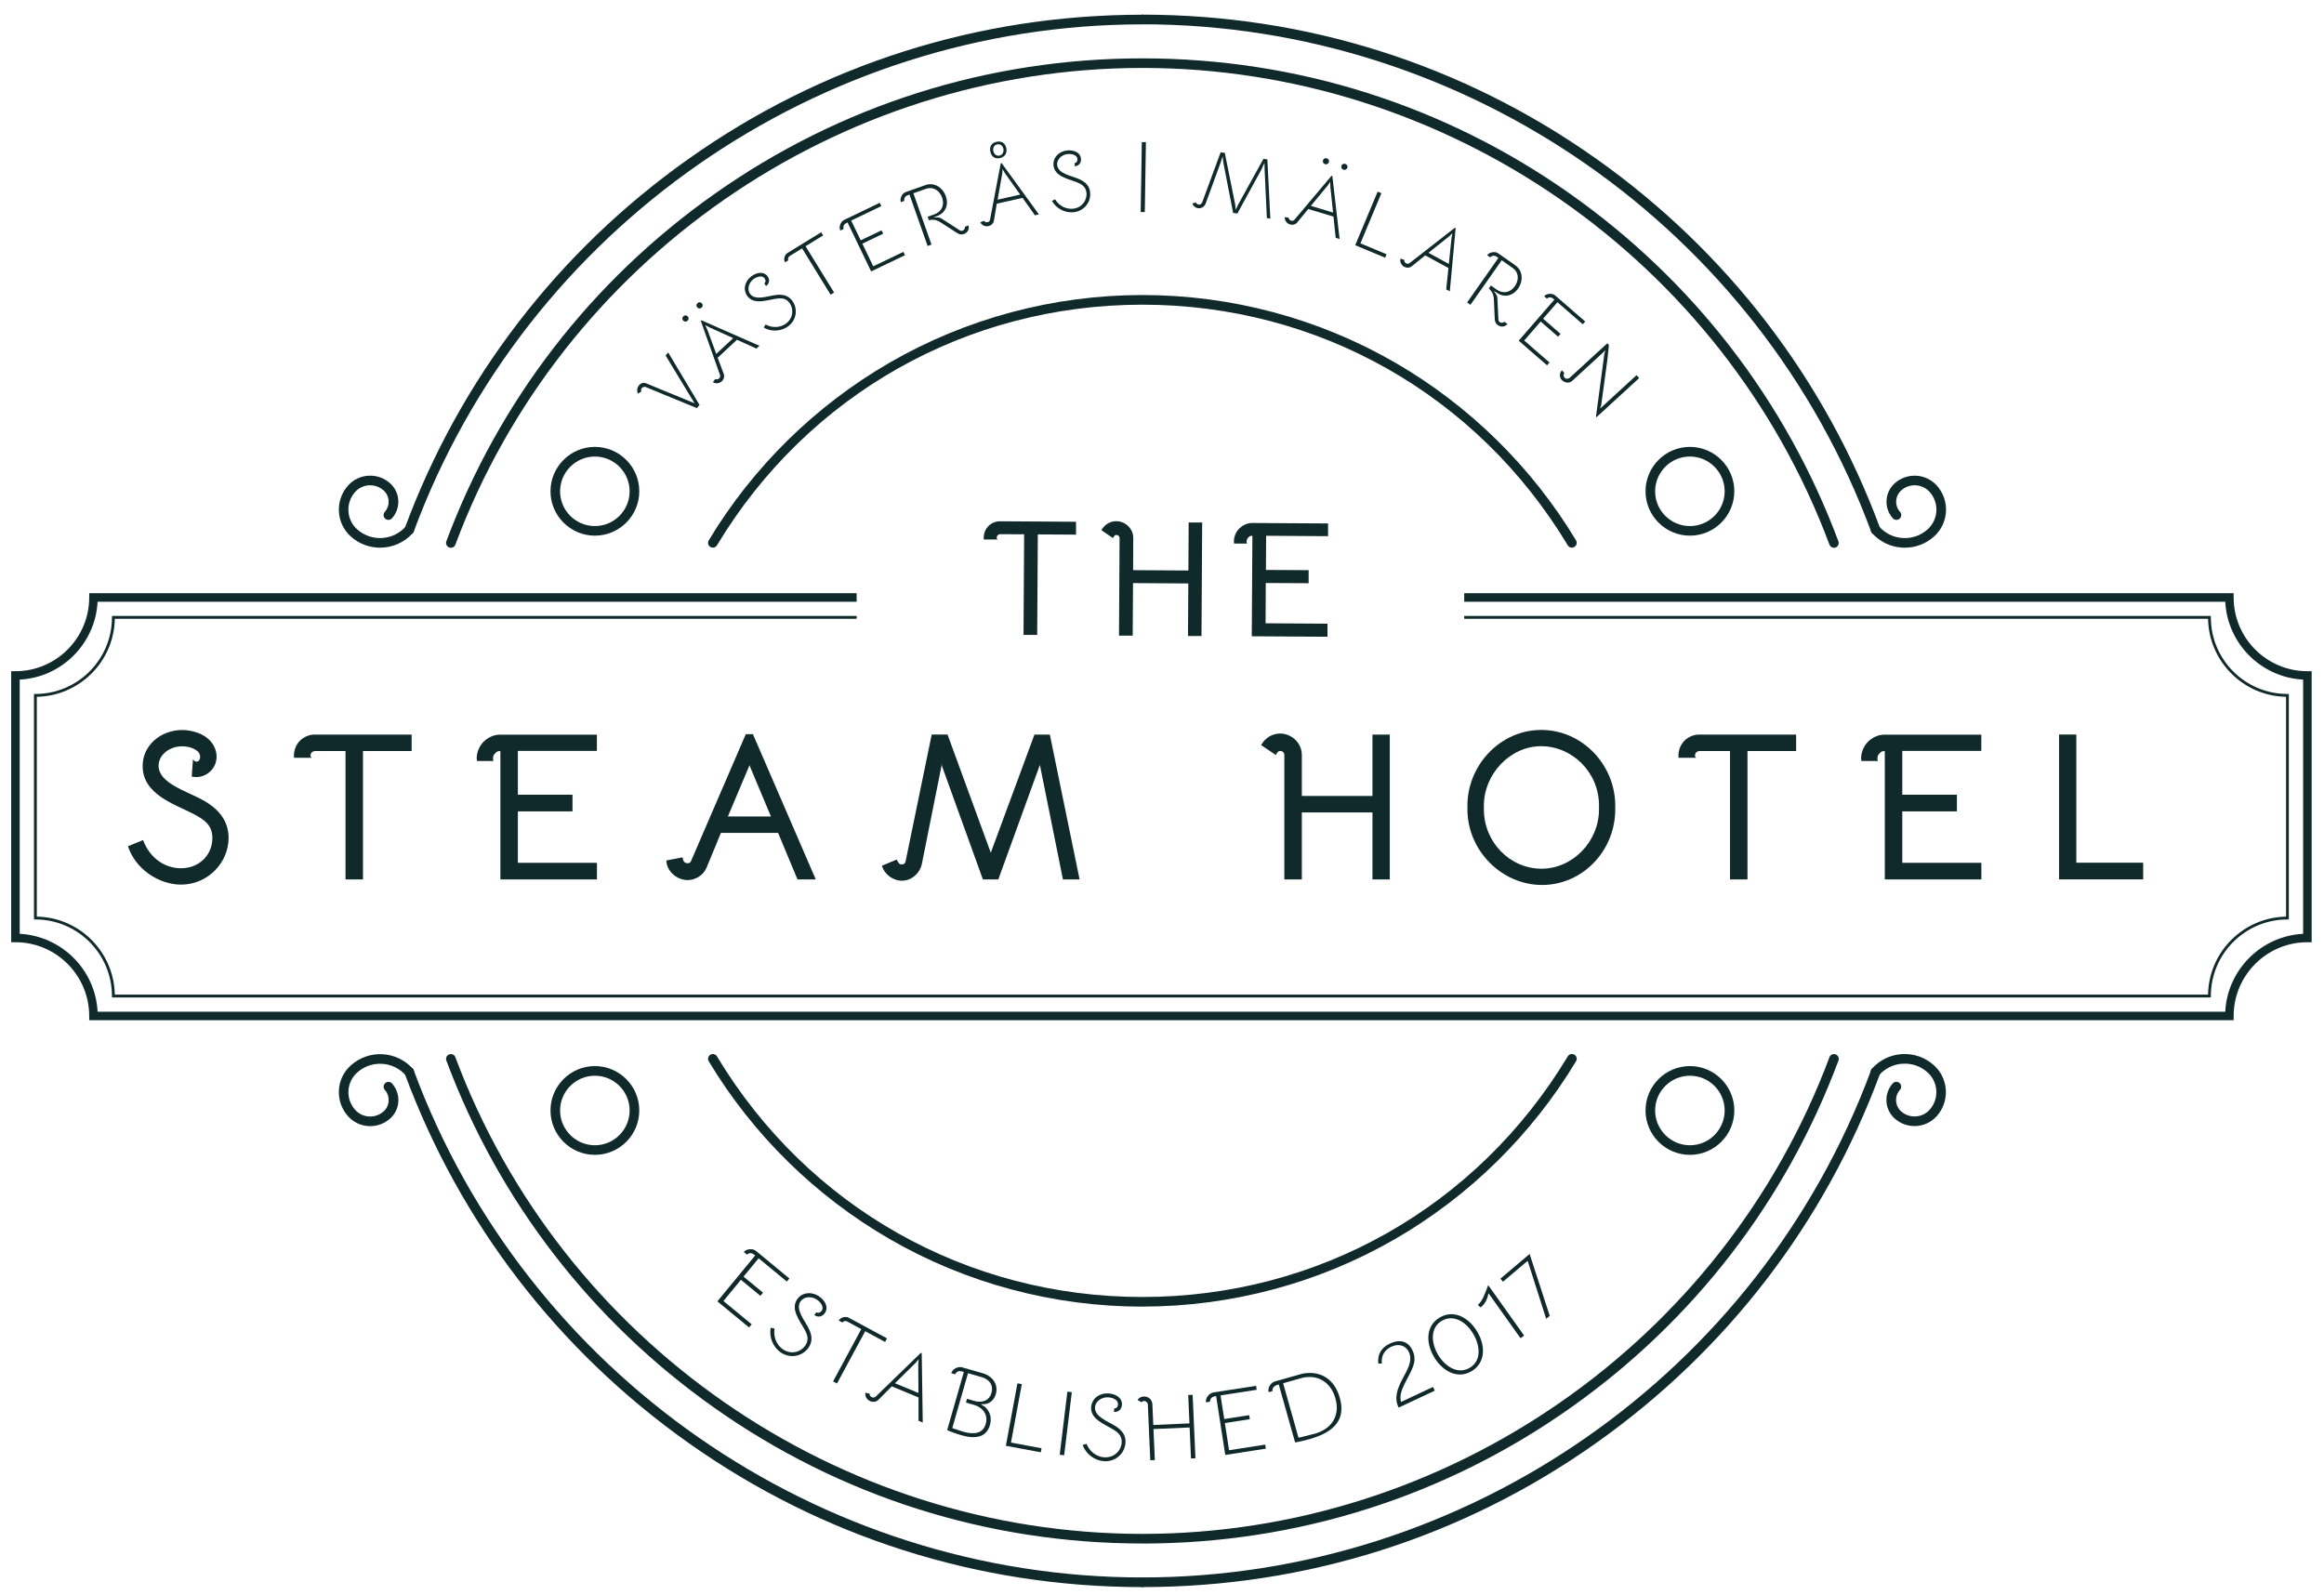 <?xml version="1.0" encoding="UTF-8"?>
<svg xmlns="http://www.w3.org/2000/svg" width="118" height="81" viewBox="0 0 118 81" fill="none">
  <g clip-path="url(#clip0_212_5387)">
    <path d="M20.78 27.152C20.751 27.152 20.722 27.146 20.696 27.137C20.569 27.091 20.506 26.95 20.552 26.823C23.354 19.248 28.332 12.766 34.95 8.076C41.711 3.28 49.684 0.747 58.005 0.747C58.141 0.747 58.25 0.856 58.25 0.992C58.25 1.127 58.141 1.237 58.005 1.237C41.573 1.237 26.706 11.587 21.008 26.993C20.97 27.091 20.878 27.152 20.78 27.152Z" fill="#10292B"></path>
    <path d="M19.298 27.812C18.768 27.812 18.238 27.625 17.814 27.244C17.062 26.57 16.998 25.411 17.67 24.659C17.938 24.356 18.31 24.18 18.713 24.157C19.117 24.134 19.506 24.27 19.806 24.54C20.324 25.005 20.368 25.8 19.904 26.319C19.814 26.42 19.659 26.428 19.558 26.339C19.457 26.25 19.448 26.094 19.538 25.993C19.82 25.676 19.794 25.186 19.477 24.904C19.272 24.722 19.01 24.63 18.736 24.644C18.462 24.659 18.212 24.78 18.03 24.984C17.537 25.535 17.583 26.388 18.137 26.881C18.852 27.521 19.953 27.46 20.593 26.745C20.682 26.645 20.837 26.636 20.938 26.725C21.039 26.815 21.048 26.97 20.959 27.071C20.52 27.561 19.909 27.812 19.298 27.812Z" fill="#10292B"></path>
    <path d="M95.233 27.152C95.135 27.152 95.04 27.091 95.005 26.993C89.307 11.584 74.437 1.234 58.005 1.234C57.869 1.234 57.76 1.124 57.76 0.989C57.76 0.853 57.869 0.744 58.005 0.744C66.326 0.744 74.299 3.277 81.064 8.073C87.681 12.763 92.659 19.245 95.461 26.82C95.507 26.947 95.444 27.088 95.317 27.134C95.288 27.146 95.259 27.149 95.233 27.149V27.152Z" fill="#10292B"></path>
    <path d="M96.715 27.812C96.672 27.812 96.631 27.812 96.588 27.809C95.994 27.777 95.45 27.512 95.052 27.071C94.963 26.97 94.971 26.817 95.072 26.725C95.173 26.636 95.326 26.644 95.418 26.745C95.729 27.091 96.153 27.296 96.617 27.322C97.081 27.348 97.528 27.192 97.874 26.881C98.424 26.388 98.473 25.538 97.98 24.984C97.603 24.563 96.954 24.526 96.533 24.904C96.216 25.186 96.19 25.676 96.473 25.993C96.562 26.094 96.554 26.247 96.453 26.339C96.352 26.428 96.199 26.42 96.107 26.319C95.643 25.8 95.689 25.004 96.205 24.54C96.827 23.984 97.784 24.036 98.344 24.659C99.015 25.411 98.952 26.57 98.199 27.244C97.787 27.613 97.266 27.812 96.718 27.812H96.715Z" fill="#10292B"></path>
    <path d="M58.004 80.594C49.683 80.594 41.71 78.06 34.946 73.264C28.328 68.574 23.35 62.092 20.548 54.517C20.502 54.39 20.566 54.249 20.692 54.203C20.819 54.157 20.96 54.22 21.006 54.347C26.705 69.753 41.572 80.104 58.004 80.104C58.14 80.104 58.249 80.213 58.249 80.349C58.249 80.484 58.14 80.594 58.004 80.594Z" fill="#10292B"></path>
    <path d="M18.802 57.186C18.773 57.186 18.744 57.186 18.715 57.186C18.312 57.163 17.94 56.984 17.672 56.684C17.346 56.321 17.182 55.851 17.208 55.361C17.234 54.874 17.45 54.425 17.816 54.099C18.26 53.701 18.833 53.502 19.424 53.534C20.018 53.566 20.563 53.831 20.961 54.272C21.05 54.373 21.041 54.526 20.94 54.618C20.84 54.707 20.687 54.699 20.595 54.598C20.283 54.252 19.86 54.047 19.395 54.021C18.931 53.995 18.485 54.151 18.139 54.462C17.871 54.701 17.712 55.03 17.692 55.387C17.672 55.745 17.793 56.091 18.032 56.356C18.214 56.56 18.467 56.682 18.738 56.696C19.012 56.71 19.274 56.618 19.479 56.437C19.796 56.154 19.822 55.664 19.54 55.347C19.45 55.246 19.459 55.093 19.56 55.001C19.661 54.912 19.813 54.92 19.906 55.021C20.13 55.272 20.243 55.595 20.226 55.932C20.208 56.269 20.058 56.578 19.808 56.8C19.528 57.05 19.174 57.186 18.799 57.186H18.802Z" fill="#10292B"></path>
    <path d="M58.005 80.593C57.869 80.593 57.76 80.484 57.76 80.348C57.76 80.213 57.869 80.103 58.005 80.103C74.437 80.103 89.304 69.753 95.003 54.347C95.049 54.22 95.19 54.156 95.317 54.203C95.444 54.249 95.507 54.39 95.461 54.517C92.659 62.092 87.681 68.574 81.064 73.263C74.299 78.06 66.326 80.593 58.005 80.593Z" fill="#10292B"></path>
    <path d="M97.21 57.183C96.85 57.183 96.489 57.056 96.201 56.797C95.95 56.572 95.803 56.264 95.783 55.929C95.766 55.592 95.878 55.269 96.103 55.018C96.192 54.917 96.348 54.909 96.449 54.998C96.55 55.088 96.558 55.243 96.469 55.344C96.331 55.497 96.261 55.696 96.273 55.9C96.284 56.105 96.374 56.295 96.529 56.434C96.95 56.811 97.602 56.774 97.977 56.353C98.469 55.802 98.423 54.952 97.87 54.456C97.524 54.145 97.08 53.989 96.613 54.015C96.149 54.041 95.722 54.246 95.414 54.592C95.325 54.693 95.169 54.701 95.068 54.612C94.967 54.523 94.959 54.367 95.048 54.266C95.446 53.822 95.99 53.56 96.584 53.528C97.178 53.494 97.749 53.695 98.193 54.093C98.945 54.768 99.008 55.926 98.337 56.679C98.037 57.013 97.625 57.183 97.207 57.183H97.21Z" fill="#10292B"></path>
    <path d="M93.117 27.815C93.019 27.815 92.924 27.754 92.889 27.656C87.485 13.178 73.465 3.45 58.004 3.45C42.543 3.45 28.526 13.178 23.122 27.656C23.076 27.783 22.934 27.846 22.808 27.8C22.681 27.754 22.617 27.613 22.663 27.486C25.324 20.358 30.028 14.262 36.268 9.855C42.65 5.347 50.164 2.963 58.004 2.963C65.844 2.963 73.361 5.347 79.74 9.855C85.98 14.265 90.684 20.361 93.344 27.489C93.391 27.616 93.327 27.757 93.2 27.803C93.171 27.815 93.143 27.818 93.114 27.818L93.117 27.815Z" fill="#10292B"></path>
    <path d="M58.004 78.38C50.164 78.38 42.65 75.996 36.268 71.488C30.028 67.081 25.324 60.982 22.663 53.856C22.617 53.73 22.681 53.589 22.808 53.542C22.934 53.496 23.076 53.56 23.122 53.687C28.526 68.165 42.546 77.892 58.004 77.892C73.462 77.892 87.482 68.165 92.889 53.687C92.935 53.56 93.076 53.496 93.203 53.542C93.33 53.589 93.393 53.73 93.347 53.856C90.687 60.985 85.983 67.081 79.743 71.491C73.361 75.999 65.847 78.382 58.007 78.382L58.004 78.38Z" fill="#10292B"></path>
    <path d="M32.398 19.995C32.32 19.848 32.343 19.684 32.45 19.562C32.55 19.444 32.683 19.418 32.804 19.465L35.266 20.479L33.796 18.052L33.928 17.899L35.519 20.566L35.381 20.724L32.781 19.652C32.715 19.629 32.637 19.652 32.594 19.701C32.556 19.744 32.536 19.819 32.559 19.883L32.395 19.992L32.398 19.995Z" fill="#10292B"></path>
    <path d="M34.92 16.066C34.981 16.132 34.975 16.228 34.909 16.288C34.843 16.349 34.75 16.346 34.69 16.279C34.629 16.213 34.632 16.121 34.699 16.06C34.765 16 34.86 16 34.92 16.066ZM35.635 15.4C35.696 15.467 35.69 15.562 35.624 15.622C35.557 15.683 35.465 15.68 35.405 15.614C35.344 15.547 35.347 15.455 35.413 15.395C35.48 15.334 35.575 15.334 35.635 15.4ZM38.405 17.7L37.419 17.254L36.439 18.167L36.742 18.974C36.8 19.119 36.754 19.263 36.65 19.361C36.526 19.476 36.344 19.499 36.197 19.404L36.316 19.248C36.376 19.274 36.454 19.271 36.514 19.216C36.572 19.165 36.581 19.09 36.555 19.032L35.583 16.294L35.615 16.265L38.561 17.559L38.405 17.703V17.7ZM35.912 16.729L36.367 17.971L37.229 17.17L36.024 16.625L35.805 16.507L35.912 16.732H35.909L35.912 16.729Z" fill="#10292B"></path>
    <path d="M38.874 16.478C39.229 16.672 39.635 16.637 39.915 16.427C40.272 16.158 40.318 15.691 40.085 15.377C39.895 15.121 39.635 15.129 39.361 15.175C38.897 15.253 38.278 15.475 37.952 15.04C37.707 14.711 37.813 14.282 38.154 14.028C38.226 13.974 38.309 13.928 38.39 13.899C38.649 13.806 38.851 13.867 38.969 14.025C39.099 14.198 39.07 14.406 38.894 14.524L38.805 14.386C38.892 14.334 38.883 14.216 38.819 14.132C38.696 13.965 38.425 14.051 38.257 14.175C38.001 14.366 37.926 14.711 38.087 14.928C38.347 15.274 38.964 15.04 39.338 14.988C39.768 14.919 40.039 15.023 40.223 15.268C40.52 15.665 40.457 16.242 40.021 16.568C39.673 16.83 39.163 16.862 38.776 16.634L38.871 16.481L38.874 16.478Z" fill="#10292B"></path>
    <path d="M40.903 12.504L42.35 14.855L42.174 14.965L40.727 12.613L40.096 13.002C40.012 13.054 39.998 13.149 40.021 13.221L39.86 13.319C39.816 13.244 39.808 13.164 39.831 13.074C39.854 12.973 39.9 12.898 39.984 12.847L41.696 11.794L41.794 11.956L40.9 12.504H40.903Z" fill="#10292B"></path>
    <path d="M43.221 11.204L43.702 12.204L44.76 11.697L44.843 11.867L43.786 12.374L44.339 13.524L45.87 12.789L45.95 12.959L44.232 13.783L43.033 11.293C42.907 11.354 42.86 11.4 42.834 11.469C42.817 11.512 42.82 11.575 42.834 11.627L42.667 11.708C42.624 11.61 42.627 11.512 42.659 11.414C42.696 11.305 42.76 11.218 42.869 11.163L44.668 10.299L44.748 10.466L43.218 11.201L43.221 11.204Z" fill="#10292B"></path>
    <path d="M46.982 9.402C47.12 9.353 47.227 9.347 47.328 9.359C47.636 9.396 47.907 9.63 48.025 9.967C48.181 10.411 47.996 10.791 47.65 10.941L47.4 11.042H47.624C47.665 11.042 47.754 11.062 47.803 11.097L48.714 11.685C48.769 11.72 48.823 11.734 48.875 11.714C48.953 11.688 49.005 11.59 48.996 11.512L49.175 11.448C49.23 11.645 49.123 11.82 48.939 11.884C48.826 11.924 48.714 11.907 48.602 11.835L47.838 11.342C47.627 11.198 47.451 11.117 47.163 11.181L47.103 11.005L47.437 10.886C47.826 10.748 47.965 10.402 47.835 10.033C47.705 9.664 47.368 9.463 47.028 9.584L46.376 9.814L47.296 12.42L47.1 12.489L46.18 9.883L46.071 9.921C45.958 9.961 45.886 10.085 45.915 10.203L45.739 10.264C45.711 10.166 45.719 10.074 45.765 9.973C45.817 9.857 45.892 9.785 46.002 9.748L46.982 9.402Z" fill="#10292B"></path>
    <path d="M52.548 10.933L51.92 10.048L50.611 10.342L50.467 11.192C50.444 11.348 50.332 11.449 50.19 11.48C50.026 11.518 49.856 11.446 49.775 11.29L49.957 11.212C49.995 11.264 50.066 11.302 50.144 11.284C50.219 11.267 50.265 11.209 50.271 11.146L50.813 8.29L50.856 8.281L52.75 10.887L52.542 10.933H52.548ZM51.093 7.517C51.15 7.777 51.023 7.97 50.773 8.027C50.519 8.085 50.34 7.955 50.286 7.707C50.228 7.454 50.34 7.258 50.597 7.2C50.853 7.142 51.038 7.269 51.093 7.517ZM50.438 7.673C50.479 7.849 50.608 7.932 50.75 7.9C50.905 7.866 50.98 7.71 50.946 7.552C50.911 7.393 50.778 7.298 50.626 7.333C50.47 7.367 50.401 7.511 50.438 7.676V7.673ZM50.885 8.837L50.652 10.14L51.799 9.881L51.032 8.803L50.905 8.592L50.885 8.84V8.837Z" fill="#10292B"></path>
    <path d="M53.568 10.117C53.775 10.463 54.144 10.636 54.49 10.598C54.937 10.546 55.208 10.169 55.165 9.78C55.127 9.463 54.902 9.342 54.643 9.241C54.202 9.073 53.556 8.952 53.493 8.413C53.447 8.007 53.758 7.69 54.176 7.641C54.265 7.629 54.36 7.632 54.447 7.65C54.718 7.701 54.862 7.854 54.885 8.05C54.908 8.264 54.781 8.431 54.571 8.442L54.565 8.278C54.666 8.278 54.718 8.168 54.706 8.068C54.683 7.863 54.407 7.799 54.202 7.823C53.885 7.857 53.646 8.117 53.677 8.385C53.726 8.814 54.378 8.926 54.727 9.068C55.13 9.226 55.315 9.451 55.349 9.757C55.407 10.249 55.061 10.713 54.519 10.777C54.087 10.826 53.631 10.595 53.412 10.203L53.571 10.12L53.568 10.117Z" fill="#10292B"></path>
    <path d="M57.918 10.765L57.976 7.22H58.183L58.126 10.768H57.918V10.765Z" fill="#10292B"></path>
    <path d="M64.325 11.074L64.209 8.578L64.204 8.267L64.071 8.555H64.077L62.826 10.844L62.612 10.812L62.114 8.258L62.076 7.938L61.981 8.244L61.215 10.339C61.154 10.495 61.004 10.598 60.828 10.572C60.684 10.55 60.58 10.451 60.537 10.33L60.724 10.284C60.748 10.336 60.785 10.377 60.857 10.388C60.926 10.4 60.992 10.365 61.027 10.296H61.033L61.978 7.733L62.189 7.765L62.713 10.368L62.748 10.653L62.866 10.391L64.152 8.065L64.35 8.097L64.5 11.103L64.316 11.074H64.325Z" fill="#10292B"></path>
    <path d="M67.819 12.077L67.707 10.999L66.424 10.613L65.879 11.281C65.784 11.405 65.634 11.437 65.499 11.397C65.337 11.348 65.225 11.201 65.231 11.028L65.427 11.051C65.435 11.117 65.476 11.183 65.553 11.206C65.628 11.229 65.695 11.201 65.732 11.149L67.609 8.926L67.649 8.938L68.018 12.137L67.816 12.077H67.819ZM67.401 9.434L66.559 10.454L67.686 10.794L67.548 9.477L67.542 9.232L67.404 9.437L67.401 9.434ZM67.473 8.235C67.447 8.321 67.364 8.364 67.277 8.336C67.191 8.31 67.147 8.229 67.173 8.142C67.199 8.056 67.28 8.013 67.367 8.039C67.453 8.065 67.502 8.145 67.473 8.235ZM68.41 8.517C68.384 8.604 68.3 8.647 68.214 8.618C68.127 8.592 68.084 8.511 68.11 8.425C68.136 8.338 68.217 8.295 68.303 8.321C68.39 8.347 68.439 8.428 68.413 8.517H68.41Z" fill="#10292B"></path>
    <path d="M70.402 12.91L70.329 13.086L68.811 12.452L69.949 9.731L70.139 9.811L69.076 12.357L70.404 12.913L70.402 12.91Z" fill="#10292B"></path>
    <path d="M73.431 14.688L73.544 13.61L72.365 12.968L71.694 13.512C71.575 13.613 71.422 13.613 71.296 13.547C71.149 13.466 71.068 13.299 71.111 13.132L71.299 13.195C71.293 13.262 71.322 13.334 71.391 13.374C71.46 13.412 71.532 13.397 71.578 13.354L73.873 11.564L73.91 11.584L73.613 14.795L73.429 14.694L73.431 14.688ZM73.564 12.014L72.529 12.838L73.564 13.403L73.7 12.086L73.746 11.844L73.567 12.017L73.564 12.014Z" fill="#10292B"></path>
    <path d="M76.933 13.472C77.055 13.556 77.121 13.642 77.17 13.729C77.32 14.002 77.285 14.36 77.081 14.651C76.81 15.037 76.392 15.106 76.069 14.91L75.838 14.766L75.968 14.948C75.991 14.979 76.026 15.069 76.028 15.127L76.08 16.21C76.08 16.274 76.103 16.326 76.15 16.36C76.216 16.406 76.325 16.395 76.386 16.34L76.541 16.45C76.415 16.608 76.21 16.622 76.052 16.51C75.954 16.441 75.902 16.34 75.896 16.204L75.856 15.294C75.85 15.037 75.815 14.85 75.593 14.651L75.7 14.498L75.988 14.703C76.328 14.942 76.689 14.853 76.916 14.533C77.141 14.21 77.112 13.821 76.815 13.613L76.25 13.216L74.662 15.478L74.492 15.36L76.08 13.097L75.985 13.031C75.887 12.962 75.743 12.976 75.662 13.069L75.51 12.962C75.573 12.878 75.651 12.835 75.763 12.812C75.887 12.786 75.988 12.806 76.083 12.873L76.933 13.469V13.472Z" fill="#10292B"></path>
    <path d="M79.077 15.348L78.351 16.184L79.236 16.954L79.112 17.098L78.227 16.328L77.391 17.291L78.674 18.407L78.55 18.551L77.111 17.3L78.924 15.213C78.818 15.121 78.757 15.098 78.685 15.101C78.639 15.101 78.581 15.129 78.541 15.164L78.403 15.043C78.478 14.965 78.564 14.928 78.668 14.922C78.783 14.913 78.89 14.936 78.979 15.017L80.487 16.326L80.365 16.467L79.083 15.351L79.077 15.348Z" fill="#10292B"></path>
    <path d="M81.306 20.551H81.309L81.242 20.75L83.093 19.052L83.228 19.199L81.058 21.188L81.035 21.162L81.459 17.977H81.456L81.522 17.784L79.83 19.338C79.648 19.505 79.409 19.415 79.294 19.291C79.173 19.159 79.17 18.946 79.303 18.804L79.427 18.94C79.369 19.018 79.386 19.119 79.438 19.176C79.51 19.257 79.628 19.242 79.692 19.191L81.611 17.432L81.692 17.522L81.617 18.239L81.303 20.557L81.306 20.551Z" fill="#10292B"></path>
    <path d="M38.522 63.893L37.753 64.827L38.741 65.642L38.609 65.804L37.62 64.988L36.732 66.066L38.165 67.248L38.032 67.409L36.424 66.084L38.346 63.752C38.225 63.654 38.159 63.628 38.081 63.636C38.032 63.636 37.966 63.671 37.923 63.709L37.767 63.579C37.845 63.492 37.943 63.449 38.055 63.438C38.182 63.426 38.297 63.446 38.398 63.533L40.081 64.922L39.952 65.078L38.519 63.896L38.522 63.893Z" fill="#10292B"></path>
    <path d="M39.327 67.467C39.257 67.902 39.439 68.309 39.756 68.522C40.165 68.796 40.658 68.672 40.897 68.314C41.09 68.023 40.99 67.761 40.843 67.496C40.595 67.046 40.139 66.487 40.468 65.991C40.716 65.619 41.2 65.573 41.586 65.83C41.67 65.885 41.748 65.954 41.805 66.029C41.996 66.262 42.007 66.493 41.886 66.671C41.756 66.868 41.529 66.916 41.344 66.775L41.457 66.634C41.543 66.703 41.661 66.651 41.725 66.556C41.852 66.369 41.664 66.118 41.477 65.994C41.186 65.801 40.805 65.844 40.641 66.092C40.379 66.484 40.843 67.037 41.033 67.404C41.258 67.822 41.249 68.139 41.065 68.418C40.762 68.868 40.145 69.012 39.652 68.683C39.257 68.418 39.038 67.905 39.133 67.424L39.327 67.467Z" fill="#10292B"></path>
    <path d="M43.93 67.6L42.498 70.254L42.299 70.148L43.731 67.493L43.017 67.107C42.921 67.055 42.823 67.095 42.769 67.156L42.587 67.058C42.636 66.977 42.708 66.925 42.803 66.897C42.913 66.865 43.008 66.868 43.103 66.92L45.037 67.963L44.939 68.145L43.93 67.6Z" fill="#10292B"></path>
    <path d="M46.638 72.148V70.963L45.281 70.401L44.615 71.07C44.497 71.194 44.332 71.214 44.188 71.153C44.018 71.084 43.911 70.911 43.938 70.724L44.148 70.77C44.148 70.842 44.188 70.92 44.272 70.955C44.35 70.986 44.428 70.963 44.474 70.911L46.756 68.698L46.8 68.715L46.852 72.237L46.638 72.148ZM46.471 69.225L45.442 70.243L46.633 70.736L46.624 69.289V69.294L46.644 69.023L46.471 69.234V69.228V69.225Z" fill="#10292B"></path>
    <path d="M49.89 69.732C50.412 69.882 50.7 70.312 50.562 70.793C50.481 71.073 50.288 71.249 50.055 71.295C50.037 71.3 50.006 71.309 49.798 71.303L50.026 71.453C50.279 71.701 50.366 72.012 50.262 72.37C50.089 72.978 49.542 73.09 48.83 72.886C48.74 72.86 48.481 72.782 48.302 72.71L48.092 72.623L48.939 69.669C48.769 69.614 48.686 69.614 48.619 69.652C48.562 69.683 48.521 69.741 48.495 69.787L48.299 69.732C48.337 69.62 48.409 69.542 48.507 69.487C48.625 69.424 48.732 69.401 48.858 69.436L49.888 69.73L49.89 69.732ZM48.354 72.52C48.789 72.664 48.801 72.672 48.899 72.701C49.461 72.863 49.911 72.799 50.052 72.306C50.187 71.839 49.89 71.465 49.455 71.341L49.046 71.223L49.101 71.032L49.475 71.142C49.674 71.2 49.873 71.191 50.02 71.125C50.179 71.052 50.291 70.917 50.343 70.733C50.452 70.346 50.245 70.067 49.893 69.946L49.15 69.732L48.351 72.52H48.354Z" fill="#10292B"></path>
    <path d="M52.882 73.543L52.845 73.748L51.072 73.419L51.66 70.246L51.882 70.286L51.332 73.255L52.88 73.543H52.882Z" fill="#10292B"></path>
    <path d="M53.807 73.872L54.196 70.669L54.421 70.695L54.032 73.898L53.807 73.872Z" fill="#10292B"></path>
    <path d="M55.166 73.315C55.327 73.724 55.69 73.984 56.074 74.004C56.564 74.03 56.93 73.672 56.953 73.246C56.973 72.897 56.751 72.724 56.489 72.569C56.045 72.306 55.37 72.058 55.402 71.465C55.428 71.018 55.82 70.733 56.281 70.758C56.379 70.764 56.483 70.784 56.569 70.816C56.852 70.923 56.979 71.113 56.967 71.329C56.953 71.566 56.786 71.721 56.555 71.695L56.578 71.516C56.688 71.531 56.763 71.427 56.768 71.315C56.78 71.087 56.495 70.969 56.27 70.957C55.921 70.937 55.615 71.171 55.598 71.468C55.572 71.937 56.252 72.18 56.604 72.398C57.011 72.644 57.166 72.92 57.146 73.255C57.117 73.796 56.656 74.235 56.062 74.2C55.587 74.174 55.137 73.843 54.973 73.379L55.16 73.318L55.166 73.315Z" fill="#10292B"></path>
    <path d="M57.757 71.085C57.837 70.981 57.938 70.92 58.074 70.915C58.29 70.906 58.5 71.056 58.512 71.312L58.558 72.362L60.394 72.281L60.331 70.84L60.556 70.831L60.697 74.053L60.472 74.062L60.403 72.488L58.567 72.569L58.636 74.143L58.405 74.151L58.281 71.321C58.276 71.223 58.189 71.142 58.088 71.145C58.045 71.145 57.996 71.162 57.959 71.209L57.754 71.085H57.757Z" fill="#10292B"></path>
    <path d="M61.973 70.86L62.16 72.059L63.428 71.863L63.46 72.067L62.192 72.263L62.405 73.644L64.241 73.359L64.273 73.563L62.212 73.883L61.748 70.894C61.595 70.917 61.532 70.952 61.486 71.015C61.454 71.053 61.437 71.122 61.434 71.18L61.232 71.211C61.218 71.093 61.249 70.992 61.318 70.903C61.393 70.802 61.489 70.73 61.618 70.707L63.777 70.373L63.809 70.574L61.973 70.86Z" fill="#10292B"></path>
    <path d="M66.13 69.756C67.055 69.583 67.762 70.032 68.03 70.989C68.332 72.064 67.785 72.716 66.482 73.082C66.254 73.145 66.001 73.203 65.949 73.212L65.819 73.237H65.825L65.758 73.246L64.928 70.303C64.81 70.332 64.686 70.387 64.64 70.479C64.603 70.54 64.605 70.6 64.611 70.641L64.415 70.695C64.389 70.589 64.401 70.485 64.467 70.372C64.525 70.269 64.614 70.185 64.741 70.148L66.124 69.758L66.13 69.756ZM65.92 72.981L65.96 73.004C66.075 72.978 66.597 72.848 66.756 72.805C67.609 72.566 68.056 71.9 67.805 71.009C67.574 70.194 66.923 69.787 66.139 69.963L65.15 70.243L65.923 72.981H65.92Z" fill="#10292B"></path>
    <path d="M69.979 69.237C69.942 68.764 70.126 68.439 70.573 68.228C71.103 67.98 71.51 68.122 71.723 68.58C72.008 69.185 71.611 69.652 71.305 70.301C71.144 70.626 71.063 70.903 71.135 71.194L72.761 70.43L72.85 70.618L71.014 71.48L71.003 71.454C70.784 70.99 70.942 70.523 71.225 69.995C71.432 69.594 71.752 69.119 71.536 68.661C71.38 68.326 71.023 68.208 70.642 68.387C70.296 68.548 70.115 68.862 70.164 69.243L69.979 69.237Z" fill="#10292B"></path>
    <path d="M75.01 67.631C75.446 68.366 75.414 69.219 74.716 69.631C74.007 70.052 73.244 69.631 72.814 68.911C72.382 68.184 72.396 67.32 73.1 66.905C73.808 66.484 74.578 66.899 75.01 67.631ZM73.016 68.793C73.379 69.406 74.031 69.81 74.624 69.458C75.238 69.095 75.152 68.323 74.8 67.729C74.434 67.112 73.788 66.726 73.203 67.075C72.612 67.426 72.659 68.19 73.016 68.793Z" fill="#10292B"></path>
    <path d="M75.035 66.265C75.266 66.078 75.381 65.74 75.563 65.259L77.387 67.822L77.203 67.954L75.58 65.674C75.511 65.986 75.407 66.213 75.179 66.389L75.035 66.268V66.265ZM75.563 65.259L75.571 65.251L75.566 65.259H75.563Z" fill="#10292B"></path>
    <path d="M78.507 66.971L77.567 64.025L76.313 65.086L76.184 64.931L77.665 63.677L78.688 66.821L78.507 66.971Z" fill="#10292B"></path>
    <path d="M79.815 27.812C79.731 27.812 79.651 27.768 79.604 27.694C74.999 20.041 66.922 15.472 58.004 15.472C49.086 15.472 41.01 20.041 36.404 27.691C36.335 27.806 36.185 27.843 36.069 27.774C35.954 27.705 35.917 27.555 35.986 27.44C38.231 23.71 41.408 20.589 45.175 18.412C49.057 16.17 53.493 14.982 58.004 14.982C62.515 14.982 66.951 16.167 70.834 18.412C74.601 20.589 77.777 23.71 80.022 27.44C80.092 27.555 80.054 27.705 79.939 27.774C79.898 27.797 79.855 27.809 79.812 27.809L79.815 27.812Z" fill="#10292B"></path>
    <path d="M58.004 66.352C53.493 66.352 49.057 65.167 45.175 62.922C41.408 60.746 38.231 57.624 35.986 53.894C35.917 53.779 35.954 53.629 36.069 53.56C36.185 53.491 36.335 53.528 36.404 53.644C41.01 61.296 49.086 65.862 58.004 65.862C66.922 65.862 74.999 61.293 79.604 53.641C79.674 53.526 79.823 53.488 79.939 53.557C80.054 53.626 80.092 53.776 80.022 53.892C77.777 57.621 74.601 60.743 70.834 62.919C66.951 65.162 62.515 66.349 58.004 66.349V66.352Z" fill="#10292B"></path>
    <path d="M85.805 27.201C84.562 27.201 83.551 26.189 83.551 24.947C83.551 23.705 84.562 22.693 85.805 22.693C87.047 22.693 88.059 23.705 88.059 24.947C88.059 26.189 87.047 27.201 85.805 27.201ZM85.805 23.183C84.831 23.183 84.038 23.976 84.038 24.95C84.038 25.924 84.831 26.714 85.805 26.714C86.779 26.714 87.569 25.921 87.569 24.95C87.569 23.978 86.776 23.183 85.805 23.183Z" fill="#10292B"></path>
    <path d="M30.205 27.201C28.963 27.201 27.951 26.189 27.951 24.947C27.951 23.705 28.963 22.693 30.205 22.693C31.448 22.693 32.459 23.705 32.459 24.947C32.459 26.189 31.448 27.201 30.205 27.201ZM30.205 23.183C29.231 23.183 28.438 23.976 28.438 24.95C28.438 25.924 29.231 26.714 30.205 26.714C31.179 26.714 31.969 25.921 31.969 24.95C31.969 23.978 31.177 23.183 30.205 23.183Z" fill="#10292B"></path>
    <path d="M85.805 58.644C84.562 58.644 83.551 57.633 83.551 56.39C83.551 55.148 84.562 54.136 85.805 54.136C87.047 54.136 88.059 55.148 88.059 56.39C88.059 57.633 87.047 58.644 85.805 58.644ZM85.805 54.626C84.831 54.626 84.038 55.419 84.038 56.39C84.038 57.362 84.831 58.157 85.805 58.157C86.779 58.157 87.569 57.364 87.569 56.39C87.569 55.416 86.776 54.626 85.805 54.626Z" fill="#10292B"></path>
    <path d="M30.205 58.644C28.963 58.644 27.951 57.633 27.951 56.39C27.951 55.148 28.963 54.136 30.205 54.136C31.448 54.136 32.459 55.148 32.459 56.39C32.459 57.633 31.448 58.644 30.205 58.644ZM30.205 54.626C29.231 54.626 28.438 55.419 28.438 56.39C28.438 57.362 29.231 58.157 30.205 58.157C31.179 58.157 31.969 57.364 31.969 56.39C31.969 55.416 31.177 54.626 30.205 54.626Z" fill="#10292B"></path>
    <path d="M7.262 42.656C7.605 43.575 8.366 44.091 9.19 44.091C10.144 44.091 10.784 43.385 10.784 42.561C10.784 41.906 10.389 41.63 9.821 41.33C8.847 40.828 7.242 40.336 7.242 38.9C7.242 37.828 8.184 37.07 9.254 37.07C9.478 37.07 9.723 37.113 9.928 37.176C10.614 37.381 10.997 37.883 10.997 38.43C10.997 38.978 10.548 39.459 9.96 39.459C9.885 39.459 9.81 39.448 9.735 39.439L9.798 38.56C9.862 38.647 9.928 38.678 9.98 38.678C10.087 38.678 10.162 38.572 10.162 38.422C10.162 38.09 9.669 37.897 9.251 37.897C8.588 37.897 8.052 38.347 8.052 38.883C8.052 39.762 9.432 40.157 10.236 40.595C11.191 41.099 11.606 41.762 11.606 42.555C11.606 43.797 10.556 44.921 9.196 44.921C8.04 44.921 6.861 44.108 6.498 42.973L7.259 42.662L7.262 42.656Z" fill="#10292B"></path>
    <path d="M18.431 38.139V44.659H17.544V38.139H16.002C15.852 38.139 15.765 38.258 15.765 38.364C15.765 38.407 15.785 38.451 15.829 38.482H14.929C14.898 38.171 15.004 37.84 15.229 37.615C15.422 37.422 15.69 37.303 15.967 37.303H20.901V38.139H18.428H18.431Z" fill="#10292B"></path>
    <path d="M26.295 38.128V40.356H29.068V41.203H26.295V43.815H30.31V44.659H25.407V38.139C25.269 38.139 25.214 38.171 25.151 38.246C25.076 38.309 25.032 38.407 25.032 38.514C25.032 38.557 25.044 38.601 25.052 38.644H24.217C24.217 38.601 24.205 38.557 24.205 38.505C24.205 38.185 24.343 37.886 24.548 37.67C24.761 37.465 25.05 37.306 25.393 37.306H30.307V38.131H26.292L26.295 38.128Z" fill="#10292B"></path>
    <path d="M40.493 44.659L39.507 42.293H36.605L35.876 44.06C35.714 44.455 35.296 44.691 34.913 44.691C34.377 44.691 33.852 44.253 33.832 43.696L34.656 43.535C34.679 43.717 34.743 43.835 34.913 43.835C35.02 43.835 35.051 43.803 35.094 43.708L37.867 37.283H38.23L41.421 44.659H40.49H40.493ZM38.052 38.857L38.063 38.837L38.052 38.848L38.04 38.837L38.052 38.868L36.959 41.46H39.144L38.052 38.857Z" fill="#10292B"></path>
    <path d="M52.798 38.866L52.818 38.759L52.798 38.846L50.688 44.659H49.907L47.82 38.877L47.84 38.748L47.82 38.854L47.788 38.791L47.809 38.866L46.803 43.887C46.708 44.336 46.29 44.723 45.797 44.723C45.304 44.723 44.886 44.359 44.779 43.962L45.529 43.65C45.635 43.843 45.656 43.895 45.797 43.895C45.892 43.895 45.935 43.864 45.978 43.757L47.307 37.3H48.111L50.308 43.307L50.319 43.319L50.308 43.299L52.524 37.303H53.305L54.816 44.659H53.971L52.804 38.866H52.798ZM47.82 38.877V38.889V38.857V38.877Z" fill="#10292B"></path>
    <path d="M64.033 37.837C64.226 37.482 64.59 37.249 64.996 37.249C65.541 37.249 66.1 37.687 66.1 38.341V40.419H69.686V37.303H70.565V44.659H69.686V41.255H66.1V44.659H65.212V38.341C65.212 38.223 65.126 38.136 65.007 38.136C64.912 38.136 64.869 38.168 64.783 38.341L64.033 37.837Z" fill="#10292B"></path>
    <path d="M74.508 40.901C74.508 38.877 76.156 37.067 78.255 37.067C80.353 37.067 82.013 38.854 82.013 40.901V41.105C82.013 43.192 80.365 44.939 78.298 44.939C76.231 44.939 74.508 43.172 74.508 41.105V40.901ZM81.189 40.901C81.189 39.209 79.82 37.892 78.246 37.892C76.672 37.892 75.344 39.315 75.344 40.901V41.105C75.344 42.774 76.681 44.114 78.266 44.114C79.852 44.114 81.189 42.734 81.189 41.105V40.901Z" fill="#10292B"></path>
    <path d="M88.728 38.139V44.659H87.841V38.139H86.298C86.148 38.139 86.062 38.258 86.062 38.364C86.062 38.407 86.082 38.451 86.126 38.482H85.226C85.195 38.171 85.301 37.84 85.526 37.615C85.719 37.422 85.987 37.303 86.264 37.303H91.198V38.139H88.725H88.728Z" fill="#10292B"></path>
    <path d="M96.588 38.128V40.356H99.361V41.203H96.588V43.815H100.603V44.659H95.7V38.139C95.562 38.139 95.507 38.171 95.444 38.246C95.368 38.309 95.325 38.407 95.325 38.514C95.325 38.557 95.337 38.601 95.346 38.644H94.51C94.51 38.601 94.498 38.557 94.498 38.505C94.498 38.185 94.636 37.886 94.841 37.67C95.054 37.465 95.343 37.306 95.686 37.306H100.6V38.131H96.585L96.588 38.128Z" fill="#10292B"></path>
    <path d="M108.819 43.812V44.656H104.547V37.3H105.423V43.809H108.819V43.812Z" fill="#10292B"></path>
    <path d="M112.254 50.652H5.685V50.58C5.685 48.435 3.941 46.691 1.797 46.691H1.725V35.24H1.797C3.941 35.24 5.685 33.496 5.685 31.351V31.279H43.496V31.423H5.829C5.792 33.591 4.036 35.343 1.869 35.384V46.547C4.036 46.585 5.789 48.34 5.829 50.507H112.113C112.15 48.34 113.906 46.587 116.073 46.547V35.384C113.906 35.346 112.153 33.591 112.113 31.423H74.343V31.279H112.254V31.351C112.254 33.496 113.998 35.24 116.142 35.24H116.214V46.691H116.142C113.998 46.691 112.254 48.435 112.254 50.58V50.652Z" fill="#10292B"></path>
    <path d="M113.412 51.807H4.529V51.591C4.529 49.528 2.848 47.847 0.785 47.847H0.568V34.084H0.785C2.848 34.084 4.529 32.404 4.529 30.34V30.123H43.495V30.556H4.955C4.846 32.686 3.131 34.401 1.001 34.511V47.42C3.131 47.53 4.846 49.245 4.955 51.375H112.986C113.095 49.245 114.81 47.53 116.94 47.42V34.511C114.81 34.401 113.095 32.686 112.986 30.556H74.345V30.123H113.412V30.34C113.412 32.404 115.093 34.084 117.156 34.084H117.373V47.847H117.156C115.093 47.847 113.412 49.528 113.412 51.591V51.807Z" fill="#10292B"></path>
    <path d="M52.695 27.137L52.663 32.242H51.969L52 27.132L50.793 27.126C50.675 27.126 50.608 27.218 50.605 27.302C50.605 27.336 50.623 27.368 50.654 27.394H49.951C49.928 27.146 50.011 26.887 50.19 26.711C50.343 26.561 50.55 26.469 50.77 26.471L54.635 26.495V27.149L52.695 27.137Z" fill="#10292B"></path>
    <path d="M55.924 26.921C56.077 26.645 56.362 26.463 56.682 26.466C57.108 26.466 57.544 26.815 57.541 27.328L57.532 28.953L60.34 28.971L60.354 26.532H61.04L61.005 32.297H60.319L60.337 29.628L57.529 29.61L57.512 32.277H56.817L56.846 27.328C56.846 27.235 56.78 27.169 56.688 27.166C56.613 27.166 56.578 27.192 56.512 27.325L55.927 26.927L55.924 26.921Z" fill="#10292B"></path>
    <path d="M64.288 27.198L64.276 28.942L66.446 28.953V29.616L64.27 29.605L64.259 31.651L67.403 31.671V32.334L63.558 32.311L63.59 27.207C63.48 27.207 63.44 27.23 63.388 27.29C63.328 27.339 63.296 27.414 63.296 27.501C63.296 27.535 63.305 27.567 63.313 27.602H62.659C62.659 27.564 62.65 27.529 62.65 27.489C62.65 27.238 62.763 27.002 62.921 26.838C63.091 26.679 63.316 26.555 63.584 26.558L67.432 26.581V27.227L64.285 27.207L64.288 27.198Z" fill="#10292B"></path>
  </g>
  <defs>
    <clipPath id="clip0_212_5387">
      <rect width="116.801" height="79.847" fill="white" transform="translate(0.568 0.747)"></rect>
    </clipPath>
  </defs>
</svg>
